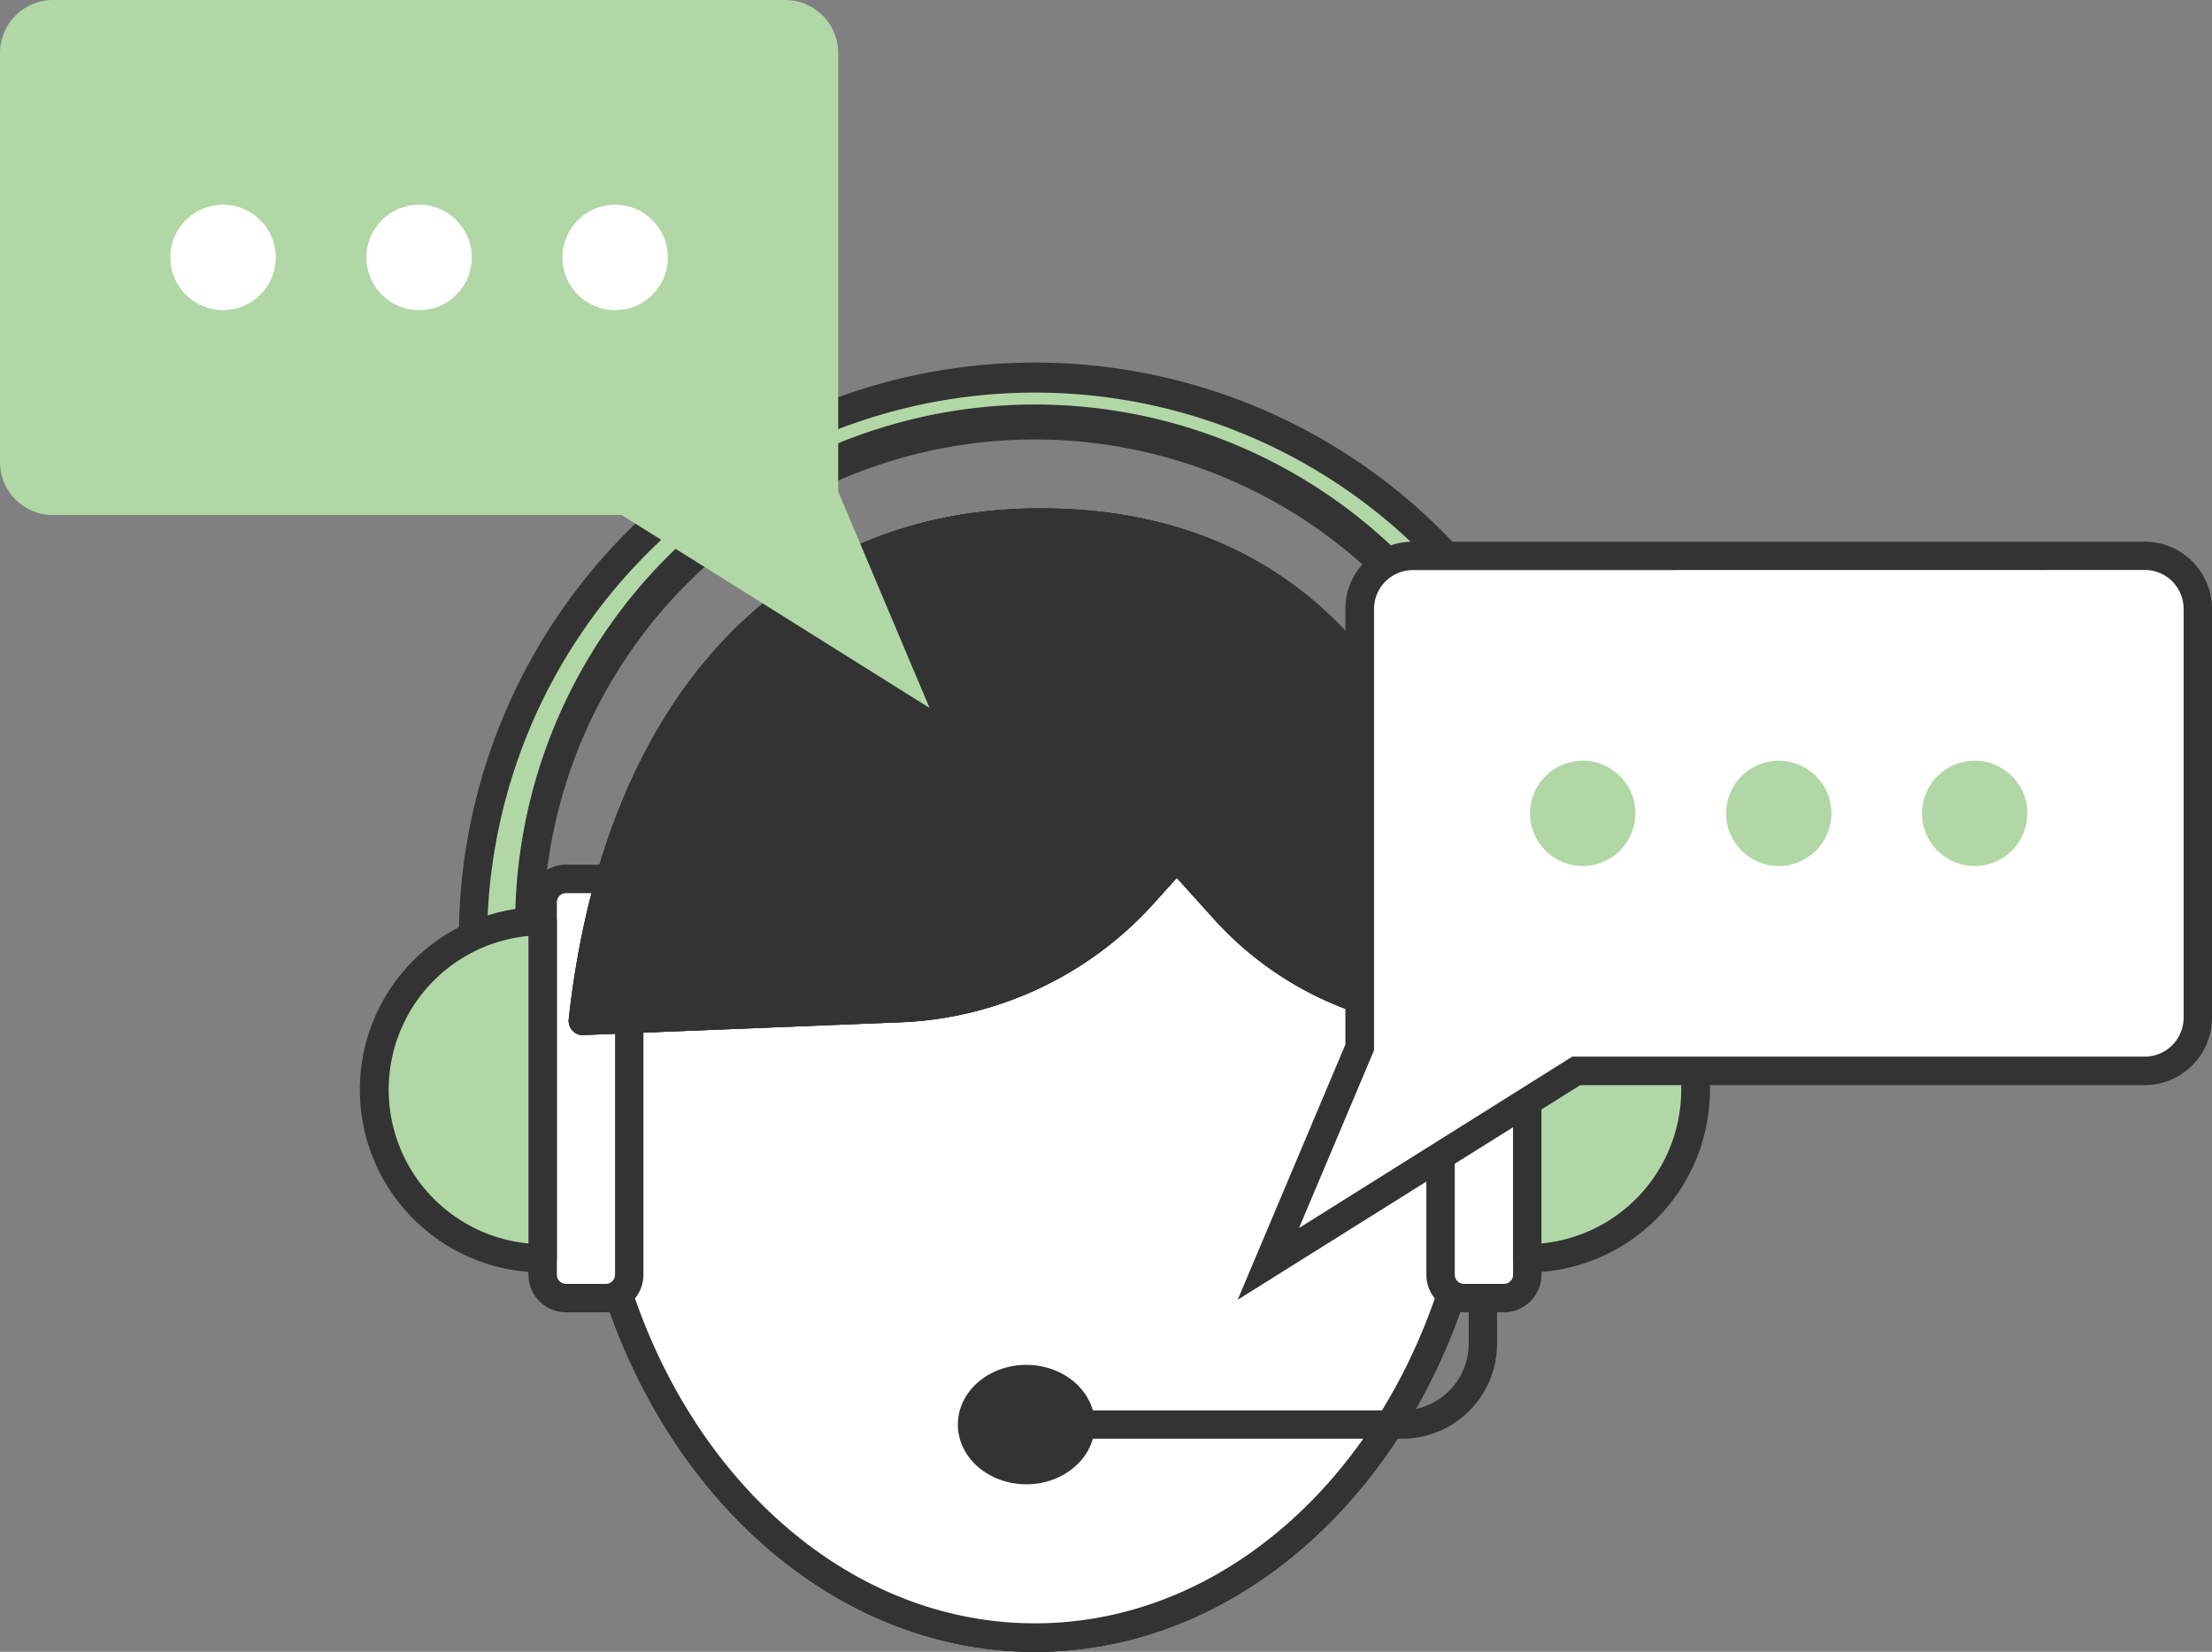 <svg xmlns="http://www.w3.org/2000/svg" viewBox="0 0 189.32 141.37"><rect x="0" y="0" width="189.32" height="141.37" fill="#808080" stroke="none"/><defs><style>.cls-1{fill:#ff9876;}.cls-2{fill:#333;}.cls-3{fill:#fff;}.cls-4{fill:#b2d7a7;}</style></defs><g id="Layer_1" data-name="Layer 1"><path class="cls-1" d="M126.11,83.07C122.33,62,107,46.17,88.58,46.17S54.83,62,51.05,83.07a57.38,57.38,0,0,0-.9,10.09c0,26,17.2,47,38.43,47s38.42-21,38.42-47A57.38,57.38,0,0,0,126.11,83.07Z"/><path class="cls-2" d="M88.58,141.37c-21.86,0-39.64-21.63-39.64-48.21a58.54,58.54,0,0,1,.91-10.31C53.79,60.89,70.07,45,88.58,45s34.79,15.94,38.72,37.9a58.55,58.55,0,0,1,.92,10.31C128.22,119.74,110.44,141.37,88.58,141.37Zm0-94c-17.33,0-32.61,15.1-36.34,35.9a56.53,56.53,0,0,0-.88,9.88c0,25.25,16.7,45.78,37.22,45.78s37.21-20.53,37.21-45.78a55.58,55.58,0,0,0-.88-9.88C121.19,62.48,105.91,47.38,88.58,47.38Z"/><path class="cls-1" d="M126.11,83.07C122.33,62,107,46.17,88.58,46.17S54.83,62,51.05,83.07a57.38,57.38,0,0,0-.9,10.09c0,26,17.2,47,38.43,47s38.42-21,38.42-47A57.38,57.38,0,0,0,126.11,83.07Z"/><path class="cls-2" d="M88.58,141.37c-21.86,0-39.64-21.63-39.64-48.21a58.54,58.54,0,0,1,.91-10.31C53.79,60.89,70.07,45,88.58,45s34.79,15.94,38.72,37.9a58.55,58.55,0,0,1,.92,10.31C128.22,119.74,110.44,141.37,88.58,141.37Zm0-94c-17.33,0-32.61,15.1-36.34,35.9a56.53,56.53,0,0,0-.88,9.88c0,25.25,16.7,45.78,37.22,45.78s37.21-20.53,37.21-45.78a55.58,55.58,0,0,0-.88-9.88C121.19,62.48,105.91,47.38,88.58,47.38Z"/><path class="cls-3" d="M126.11,83.07C122.33,62,107,46.17,88.58,46.17S54.83,62,51.05,83.07a57.38,57.38,0,0,0-.9,10.09c0,26,17.2,47,38.43,47s38.42-21,38.42-47A57.38,57.38,0,0,0,126.11,83.07Z"/><path class="cls-2" d="M88.58,141.37c-21.86,0-39.64-21.63-39.64-48.21a58.54,58.54,0,0,1,.91-10.31C53.79,60.89,70.07,45,88.58,45s34.79,15.94,38.72,37.9a58.55,58.55,0,0,1,.92,10.31C128.22,119.74,110.44,141.37,88.58,141.37Zm0-94c-17.33,0-32.61,15.1-36.34,35.9a56.53,56.53,0,0,0-.88,9.88c0,25.25,16.7,45.78,37.22,45.78s37.21-20.53,37.21-45.78a55.58,55.58,0,0,0-.88-9.88C121.19,62.48,105.91,47.38,88.58,47.38Z"/><path class="cls-4" d="M131.86,80.34a43.29,43.29,0,1,0-86.57,0H40.48a48.1,48.1,0,1,1,96.19,0Z"/><path class="cls-2" d="M136.67,81.55h-4.81a1.21,1.21,0,0,1-1.21-1.21,42.08,42.08,0,1,0-84.15,0,1.21,1.21,0,0,1-1.21,1.21H40.48a1.21,1.21,0,0,1-1.21-1.21,49.31,49.31,0,1,1,98.62,0A1.22,1.22,0,0,1,136.67,81.55Zm-3.61-2.43h2.39a46.89,46.89,0,0,0-93.74,0h2.38a44.5,44.5,0,0,1,89,0Z"/><ellipse class="cls-2" cx="87.84" cy="121.92" rx="5.86" ry="5.11"/><path class="cls-2" d="M120,123.13H87.84a1.21,1.21,0,0,1,0-2.42H120a5.71,5.71,0,0,0,5.7-5.7v-9.92a1.22,1.22,0,1,1,2.43,0V115A8.13,8.13,0,0,1,120,123.13Z"/><rect class="cls-3" x="46.44" y="75.22" width="7.41" height="35.87" rx="2"/><path class="cls-2" d="M51.85,112.31h-3.4a3.22,3.22,0,0,1-3.22-3.22V77.23A3.22,3.22,0,0,1,48.45,74h3.4a3.22,3.22,0,0,1,3.22,3.22v31.86A3.22,3.22,0,0,1,51.85,112.31Zm-3.4-35.87a.79.79,0,0,0-.79.79v31.86a.79.79,0,0,0,.79.79h3.4a.79.79,0,0,0,.79-.79V77.23a.79.79,0,0,0-.79-.79Z"/><path class="cls-4" d="M46.44,107.69a14.43,14.43,0,1,1,0-28.86Z"/><path class="cls-2" d="M46.44,108.9a15.64,15.64,0,1,1,0-31.28,1.22,1.22,0,0,1,1.22,1.21v28.86A1.22,1.22,0,0,1,46.44,108.9ZM45.23,80.1a13.22,13.22,0,0,0,0,26.32Z"/><rect class="cls-3" x="123.3" y="75.22" width="7.41" height="35.87" rx="2" transform="translate(254.01 186.32) rotate(-180)"/><path class="cls-2" d="M128.71,112.31H125.3a3.22,3.22,0,0,1-3.22-3.22V77.23A3.22,3.22,0,0,1,125.3,74h3.41a3.22,3.22,0,0,1,3.22,3.22v31.86A3.22,3.22,0,0,1,128.71,112.31ZM125.3,76.44a.79.79,0,0,0-.79.79v31.86a.79.79,0,0,0,.79.79h3.41a.79.79,0,0,0,.79-.79V77.23a.79.79,0,0,0-.79-.79Z"/><path class="cls-4" d="M130.71,107.69a14.43,14.43,0,0,0,0-28.86Z"/><path class="cls-2" d="M130.71,108.9a1.21,1.21,0,0,1-1.21-1.21V78.83a1.21,1.21,0,0,1,1.21-1.21,15.64,15.64,0,0,1,0,31.28Zm1.22-28.8v26.32a13.22,13.22,0,0,0,0-26.32Z"/><path class="cls-2" d="M88.65,44.76C63.43,45,52.27,66,49.93,87.37l27.35-1.11a29.41,29.41,0,0,0,20.53-9.72l2.91-3.23,4,4.48a27.9,27.9,0,0,0,17.69,9.06l4.78.52C124.42,64.55,114.57,44.51,88.65,44.76Z"/><path class="cls-2" d="M127.22,88.58h-.13l-4.78-.53a29,29,0,0,1-18.46-9.45l-3.13-3.47-2,2.22A30.85,30.85,0,0,1,77.33,87.48L50,88.58A1.16,1.16,0,0,1,49,88.2a1.25,1.25,0,0,1-.32-1c3-27.14,17.89-43.47,39.91-43.69h.49c22.2,0,35.79,15.09,39.31,43.67a1.22,1.22,0,0,1-.34,1A1.19,1.19,0,0,1,127.22,88.58ZM88.66,46c-29.28.28-35.9,29.13-37.35,40.12l25.92-1a28.41,28.41,0,0,0,19.68-9.32l2.91-3.23a1.25,1.25,0,0,1,1.8,0l4,4.47a26.61,26.61,0,0,0,16.92,8.67l3.25.36c-3.68-26.76-16.16-40.25-37.16-40Zm0-1.22h0Z"/><path class="cls-2" d="M88.65,44.76C63.43,45,52.27,66,49.93,87.37l27.35-1.11a29.41,29.41,0,0,0,20.53-9.72l2.91-3.23,4,4.48a27.9,27.9,0,0,0,17.69,9.06l4.78.52C124.42,64.55,114.57,44.51,88.65,44.76Z"/><path class="cls-2" d="M127.22,88.58h-.13l-4.78-.53a29,29,0,0,1-18.46-9.45l-3.13-3.47-2,2.22A30.85,30.85,0,0,1,77.33,87.48L50,88.58A1.16,1.16,0,0,1,49,88.2a1.25,1.25,0,0,1-.32-1c3-27.14,17.89-43.47,39.91-43.69h.49c22.2,0,35.79,15.09,39.31,43.67a1.22,1.22,0,0,1-.34,1A1.19,1.19,0,0,1,127.22,88.58ZM88.66,46c-29.28.28-35.9,29.13-37.35,40.12l25.92-1a28.41,28.41,0,0,0,19.68-9.32l2.91-3.23a1.25,1.25,0,0,1,1.8,0l4,4.47a26.61,26.61,0,0,0,16.92,8.67l3.25.36c-3.68-26.76-16.16-40.25-37.16-40Zm0-1.22h0Z"/><path class="cls-2" d="M88.65,44.76C63.43,45,52.27,66,49.93,87.37l27.35-1.11a29.41,29.41,0,0,0,20.53-9.72l2.91-3.23,4,4.48a27.9,27.9,0,0,0,17.69,9.06l4.78.52C124.42,64.55,114.57,44.51,88.65,44.76Z"/><path class="cls-2" d="M127.22,88.58h-.13l-4.78-.53a29,29,0,0,1-18.46-9.45l-3.13-3.47-2,2.22A30.85,30.85,0,0,1,77.33,87.48L50,88.58A1.16,1.16,0,0,1,49,88.2a1.25,1.25,0,0,1-.32-1c3-27.14,17.89-43.47,39.91-43.69h.49c22.2,0,35.79,15.09,39.31,43.67a1.22,1.22,0,0,1-.34,1A1.19,1.19,0,0,1,127.22,88.58ZM88.66,46c-29.28.28-35.9,29.13-37.35,40.12l25.92-1a28.41,28.41,0,0,0,19.68-9.32l2.91-3.23a1.25,1.25,0,0,1,1.8,0l4,4.47a26.61,26.61,0,0,0,16.92,8.67l3.25.36c-3.68-26.76-16.16-40.25-37.16-40Zm0-1.22h0Z"/><path class="cls-4" d="M67.2,0H4.54A4.54,4.54,0,0,0,0,4.54v35a4.54,4.54,0,0,0,4.54,4.54H53.21L79.56,60.59,71.74,42.07V4.54A4.54,4.54,0,0,0,67.2,0Z"/><circle class="cls-3" cx="19.09" cy="22.03" r="4.51"/><circle class="cls-3" cx="35.87" cy="22.03" r="4.51"/><circle class="cls-3" cx="52.65" cy="22.03" r="4.51"/><path class="cls-3" d="M120.91,47.57h62.66a4.54,4.54,0,0,1,4.54,4.54v35a4.54,4.54,0,0,1-4.54,4.54H134.9l-26.36,16.53,7.83-18.53V52.11A4.54,4.54,0,0,1,120.91,47.57Z"/><path class="cls-2" d="M105.93,111.24l9.22-21.85V52.11a5.76,5.76,0,0,1,5.76-5.75h62.66a5.76,5.76,0,0,1,5.75,5.75v35a5.76,5.76,0,0,1-5.75,5.76H135.25Zm15-62.45a3.33,3.33,0,0,0-3.33,3.32V89.89l-6.42,15.21,23.39-14.67h49a3.33,3.33,0,0,0,3.32-3.33v-35a3.32,3.32,0,0,0-3.32-3.32Z"/><circle class="cls-4" cx="169.01" cy="69.61" r="4.51"/><circle class="cls-4" cx="152.24" cy="69.61" r="4.51"/><circle class="cls-4" cx="135.46" cy="69.61" r="4.51"/></g></svg>